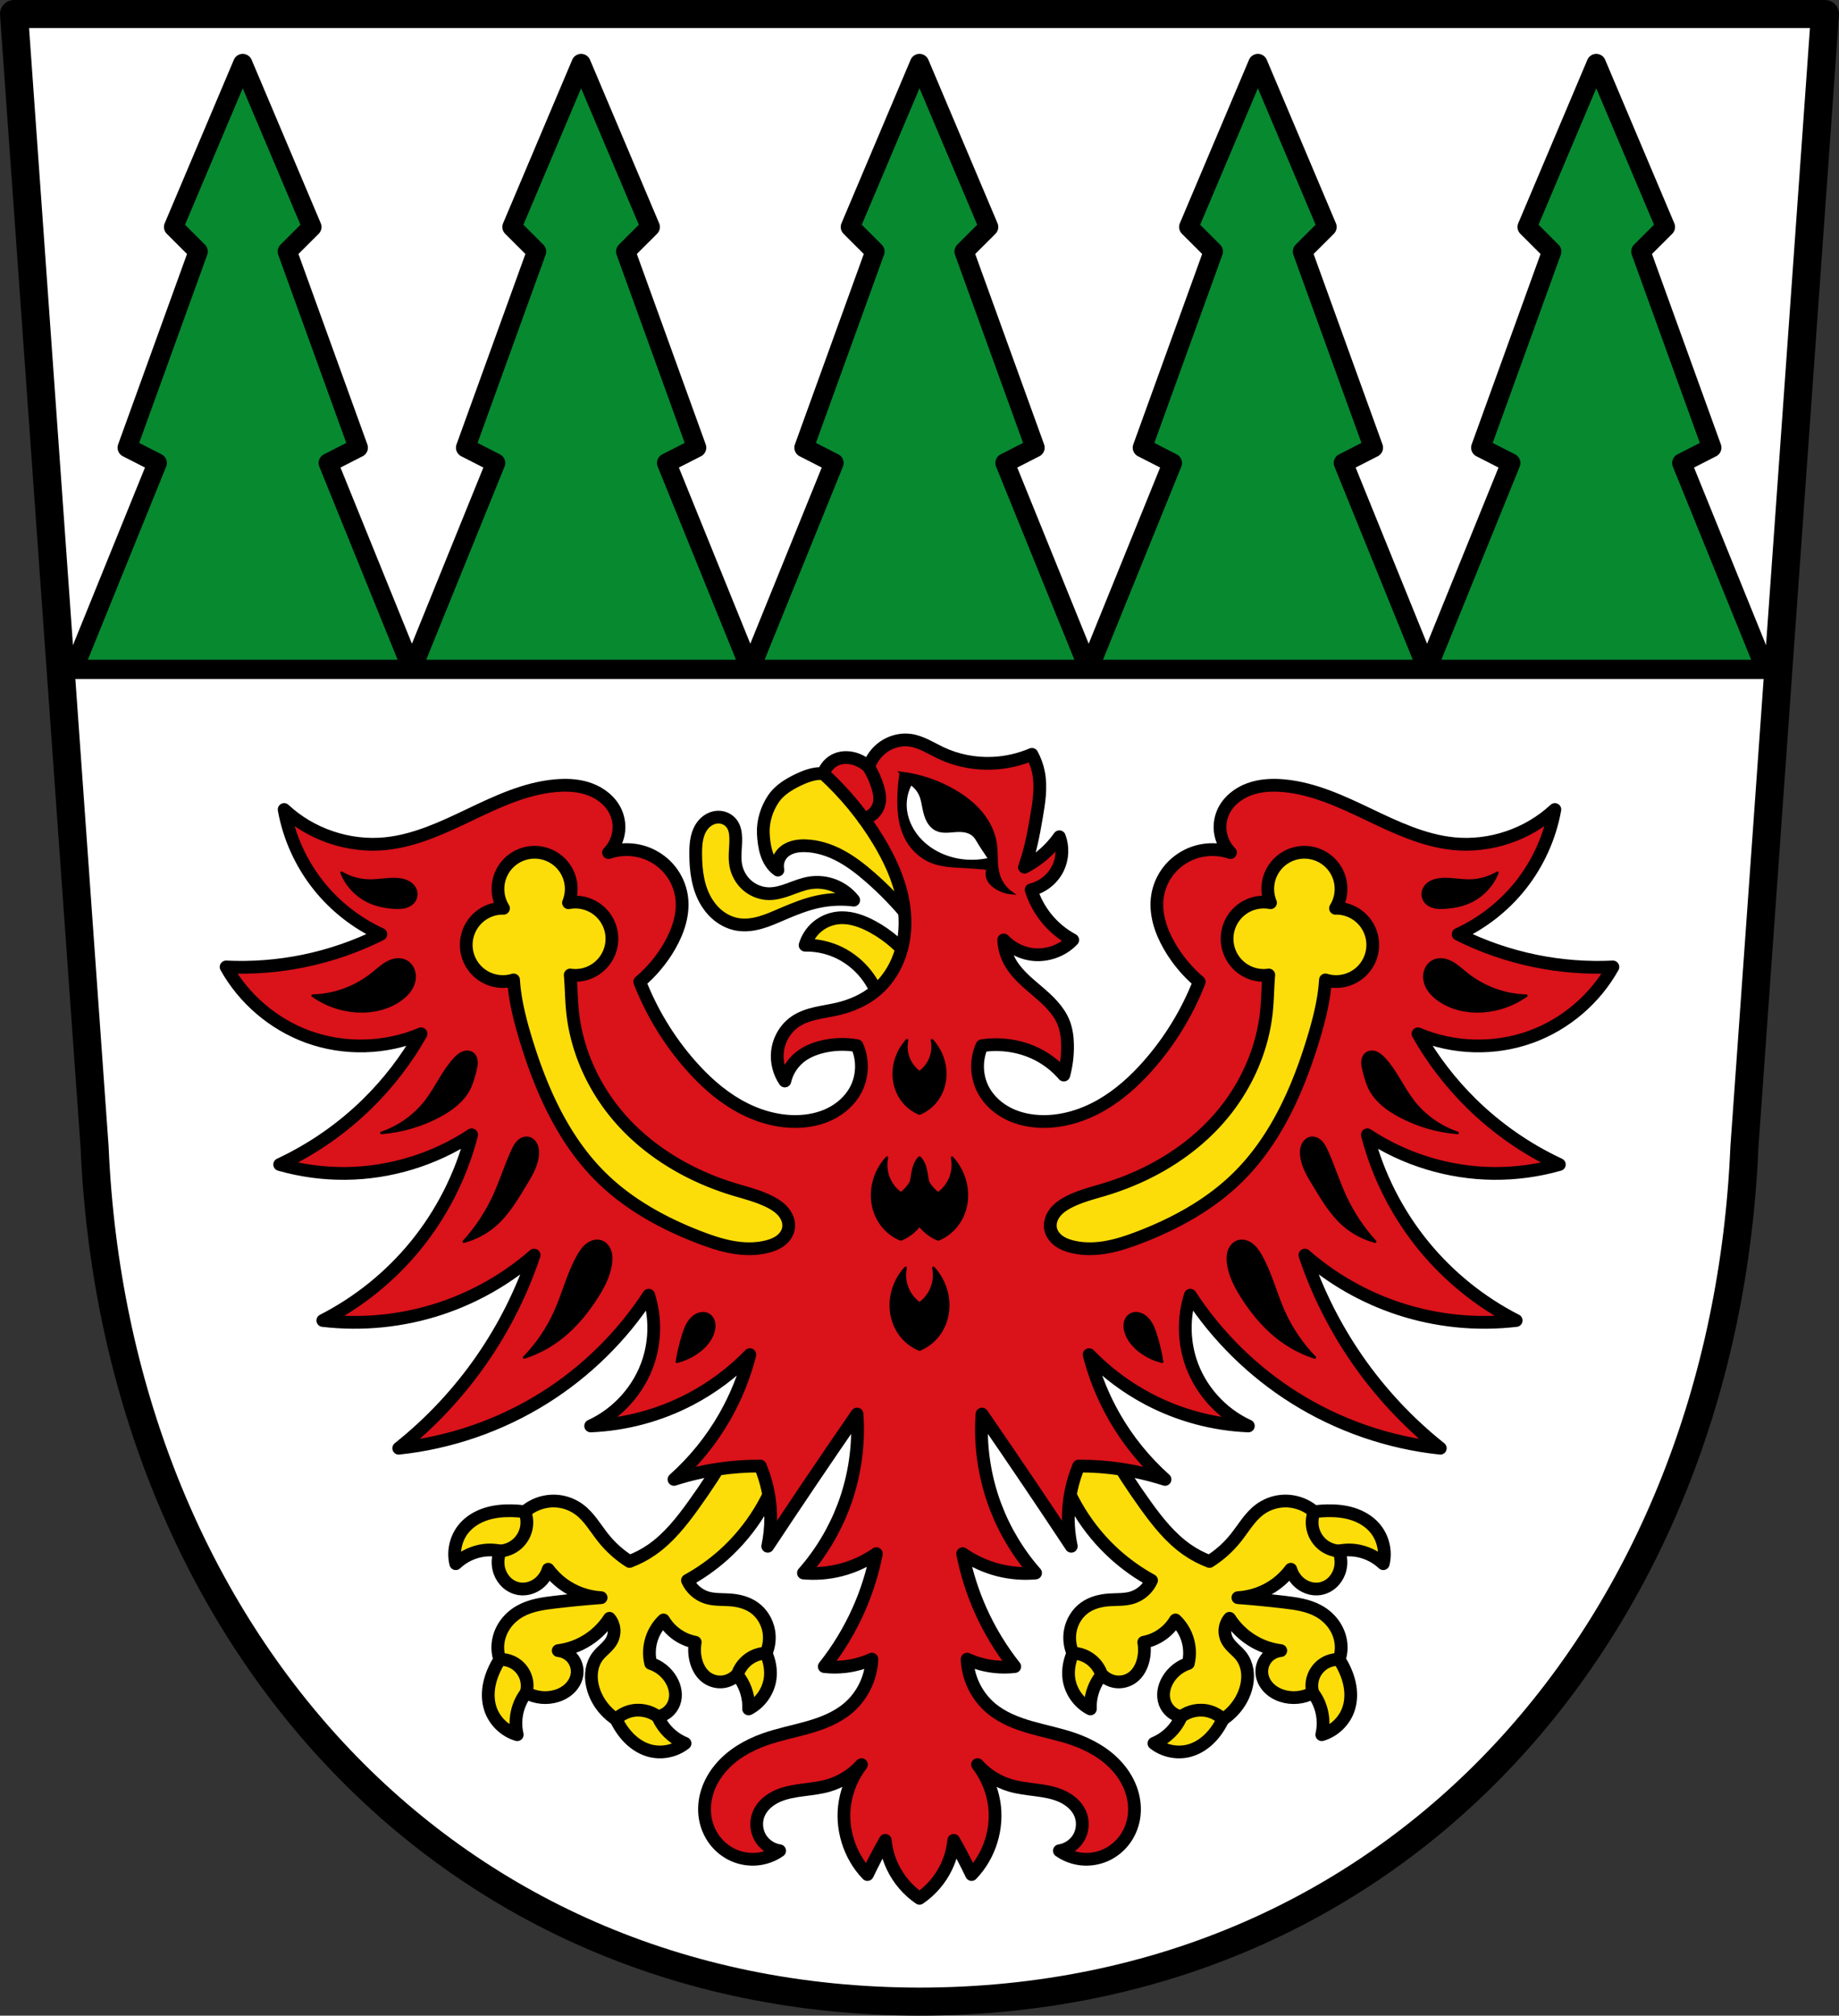 <?xml version="1.0" encoding="UTF-8" standalone="no"?>
<svg
   xmlns:dc="http://purl.org/dc/elements/1.1/"
   xmlns:cc="http://creativecommons.org/ns#"
   xmlns:rdf="http://www.w3.org/1999/02/22-rdf-syntax-ns#"
   xmlns:svg="http://www.w3.org/2000/svg"
   xmlns="http://www.w3.org/2000/svg"
   xmlns:sodipodi="http://sodipodi.sourceforge.net/DTD/sodipodi-0.dtd"
   xmlns:inkscape="http://www.inkscape.org/namespaces/inkscape"
   viewBox="0 0 721.64 790.487"
   version="1.1"
   id="svg1115"
   sodipodi:docname="Wappen_Geslau.svg"
   inkscape:version="0.92.5 (2060ec1f9f, 2020-04-08)"
   width="721.64"
   height="790.487">
  <rect x="0" y="0" width="721.64" height="790.487" fill="#333333" stroke="none"/>
  <defs
     id="defs1119">
    <inkscape:path-effect
       effect="spiro"
       id="path-effect1420"
       is_visible="true" />
    <inkscape:path-effect
       effect="spiro"
       id="path-effect1416"
       is_visible="true" />
    <inkscape:path-effect
       effect="spiro"
       id="path-effect1412"
       is_visible="true" />
    <inkscape:path-effect
       effect="spiro"
       id="path-effect1408"
       is_visible="true" />
    <inkscape:path-effect
       effect="spiro"
       id="path-effect1361"
       is_visible="true" />
    <inkscape:path-effect
       effect="spiro"
       id="path-effect1356"
       is_visible="true" />
    <inkscape:path-effect
       effect="spiro"
       id="path-effect1352"
       is_visible="true" />
    <inkscape:path-effect
       effect="spiro"
       id="path-effect1139"
       is_visible="true" />
    <inkscape:path-effect
       effect="spiro"
       id="path-effect1080"
       is_visible="true" />
    <inkscape:path-effect
       effect="spiro"
       id="path-effect1075"
       is_visible="true" />
    <inkscape:path-effect
       effect="spiro"
       id="path-effect1071"
       is_visible="true" />
    <inkscape:path-effect
       effect="spiro"
       id="path-effect1067"
       is_visible="true" />
    <inkscape:path-effect
       effect="spiro"
       id="path-effect1063"
       is_visible="true" />
    <inkscape:path-effect
       effect="spiro"
       id="path-effect1031"
       is_visible="true" />
    <inkscape:path-effect
       effect="spiro"
       id="path-effect989"
       is_visible="true" />
    <inkscape:path-effect
       effect="spiro"
       id="path-effect951"
       is_visible="true" />
    <inkscape:path-effect
       effect="spiro"
       id="path-effect918"
       is_visible="true" />
    <inkscape:path-effect
       effect="spiro"
       id="path-effect843"
       is_visible="true" />
    <inkscape:path-effect
       effect="spiro"
       id="path-effect843-8"
       is_visible="true" />
    <inkscape:path-effect
       effect="spiro"
       id="path-effect918-2"
       is_visible="true" />
    <inkscape:path-effect
       effect="spiro"
       id="path-effect951-5"
       is_visible="true" />
    <inkscape:path-effect
       effect="spiro"
       id="path-effect951-6"
       is_visible="true" />
    <inkscape:path-effect
       effect="spiro"
       id="path-effect951-3"
       is_visible="true" />
    <inkscape:path-effect
       effect="spiro"
       id="path-effect989-9"
       is_visible="true" />
    <inkscape:path-effect
       effect="spiro"
       id="path-effect1031-4"
       is_visible="true" />
    <inkscape:path-effect
       effect="spiro"
       id="path-effect1139-8"
       is_visible="true" />
    <inkscape:path-effect
       effect="spiro"
       id="path-effect989-3"
       is_visible="true" />
    <inkscape:path-effect
       effect="spiro"
       id="path-effect989-9-1"
       is_visible="true" />
    <inkscape:path-effect
       effect="spiro"
       id="path-effect1408-4"
       is_visible="true" />
    <inkscape:path-effect
       effect="spiro"
       id="path-effect1412-6"
       is_visible="true" />
    <inkscape:path-effect
       effect="spiro"
       id="path-effect1416-9"
       is_visible="true" />
    <inkscape:path-effect
       effect="spiro"
       id="path-effect1420-0"
       is_visible="true" />
  </defs>
  <sodipodi:namedview
     pagecolor="#ffffff"
     bordercolor="#666666"
     borderopacity="1"
     objecttolerance="10"
     gridtolerance="10"
     guidetolerance="10"
     inkscape:pageopacity="0"
     inkscape:pageshadow="2"
     inkscape:window-width="1920"
     inkscape:window-height="1046"
     id="namedview1117"
     showgrid="false"
     inkscape:zoom="0.82296374"
     inkscape:cx="-22.621568"
     inkscape:cy="397.33619"
     inkscape:window-x="-11"
     inkscape:window-y="-11"
     inkscape:window-maximized="1"
     inkscape:current-layer="svg1115"
     fit-margin-top="0"
     fit-margin-left="0"
     fit-margin-right="0"
     fit-margin-bottom="0"
     inkscape:snap-midpoints="true"
     inkscape:snap-smooth-nodes="true"
     inkscape:snap-nodes="true"
     inkscape:object-paths="true" />
  <path
     style="fill:#ffffff;fill-rule:evenodd;stroke:none;stroke-width:11;stroke-linecap:round;stroke-linejoin:round;stroke-miterlimit:4;stroke-dasharray:none;stroke-opacity:1"
     inkscape:connector-curvature="0"
     d="M 716.14,5.5 684.515,449.899 C 676.606,636.833 550.334,784.882 360.82,784.987 171.476,784.757 45.146,636.655 37.124,449.899 L 5.5,5.5 H 360.811 Z"
     id="path10563-0-6-2-0-1"
     sodipodi:nodetypes="ccccccc" />
  <path
     inkscape:connector-curvature="0"
     style="fill:#fcdd09;fill-opacity:1;stroke:#000000;stroke-width:5;stroke-linecap:round;stroke-linejoin:round;stroke-miterlimit:4;stroke-dasharray:none;stroke-opacity:1"
     d="m 323.121,303.412 c -3.496,-0.349 -7.058,1.044 -10.219,2.577 -3.528,1.711 -7.101,3.943 -9.322,7.175 -2.682,3.904 -4.26,8.888 -4.05,13.62 0.23,5.174 1.267,11.229 5.733,14.441 -0.496,-2.254 0.149,-4.729 1.684,-6.453 1.086,-1.221 2.566,-2.054 4.131,-2.525 1.565,-0.472 3.216,-0.6 4.85,-0.562 4.826,0.11 9.546,1.641 13.807,3.91 4.26,2.269 8.093,5.262 11.729,8.438 11.064,9.666 20.498,21.194 27.781,33.953 4.373,-6.81 7.091,-14.672 7.857,-22.729 0.789,-8.298 -0.555,-16.943 -4.771,-24.133 -3.74,-6.377 -9.58,-11.359 -16.094,-14.855 -6.514,-3.496 -13.698,-5.583 -20.947,-7.033 -4.363,-0.873 -7.694,-5.375 -12.168,-5.822 z m -41.428,17.047 c -2.15,0.069 -4.195,1.189 -5.613,2.807 -1.339,1.527 -2.149,3.461 -2.582,5.445 -0.433,1.984 -0.505,4.03 -0.504,6.061 0.002,6.717 0.875,13.699 4.488,19.361 1.359,2.13 3.092,4.031 5.145,5.504 2.053,1.473 4.428,2.509 6.922,2.914 2.931,0.476 5.951,0.077 8.809,-0.732 2.857,-0.809 5.583,-2.02 8.311,-3.195 4.735,-2.041 9.543,-4.003 14.592,-5.051 4.512,-0.936 9.177,-1.128 13.75,-0.562 -2.013,-2.569 -4.73,-4.58 -7.773,-5.758 -3.044,-1.178 -6.407,-1.52 -9.625,-0.977 -2.731,0.461 -5.315,1.534 -7.918,2.48 -2.603,0.946 -5.309,1.78 -8.078,1.729 -3.088,-0.057 -6.135,-1.258 -8.457,-3.295 -2.322,-2.037 -3.908,-4.889 -4.451,-7.93 -0.626,-3.506 0.098,-7.102 0,-10.662 -0.051,-1.863 -0.355,-3.791 -1.402,-5.332 -0.613,-0.903 -1.466,-1.638 -2.443,-2.123 -0.978,-0.485 -2.077,-0.719 -3.168,-0.684 z m 48.646,39.449 c -0.594,0.006 -1.19,0.043 -1.785,0.117 -2.994,0.372 -5.87,1.657 -8.137,3.648 -2.113,1.857 -3.689,4.319 -4.49,7.016 3.524,-0.058 7.058,0.515 10.383,1.684 8.389,2.949 15.291,9.852 18.24,18.24 l 14.029,-12.908 c -4.257,-5.913 -9.867,-10.847 -16.275,-14.312 -3.692,-1.996 -7.805,-3.528 -11.965,-3.484 z"
     id="path1350-4"
     sodipodi:nodetypes="aaaacsccsscssscaccccscscsscccccssccccccccscccc" />
  <g
     id="g1309">
    <path
       style="fill:#fcdd09;stroke:#000000;stroke-width:5;stroke-linecap:round;stroke-linejoin:round;stroke-miterlimit:4;stroke-dasharray:none;stroke-opacity:1;fill-opacity:1"
       d="m 200.913,592.479 c -3.389,-0.076 -6.815,0.227 -10.049,1.244 -3.234,1.017 -6.28,2.776 -8.529,5.312 -3.366,3.795 -4.716,9.281 -3.496,14.205 3.034,-2.869 7.002,-4.737 11.146,-5.246 6.149,-0.756 12.601,1.592 16.828,6.121 l 10.709,-18.141 c -5.258,-2.176 -10.92,-3.368 -16.609,-3.496 z m 80.564,37.189 -6.693,19.975 c 6.191,0.228 12.19,3.565 15.646,8.707 2.33,3.466 3.518,7.685 3.338,11.857 4.52,-2.303 7.781,-6.916 8.443,-11.945 0.443,-3.361 -0.222,-6.814 -1.572,-9.924 -1.35,-3.11 -3.363,-5.897 -5.641,-8.408 -3.823,-4.215 -8.433,-7.714 -13.521,-10.262 z m -74.02,8.521 c -4.522,3.454 -8.398,7.752 -11.365,12.607 -1.768,2.893 -3.224,6.009 -3.969,9.316 -0.744,3.308 -0.751,6.824 0.312,10.043 1.592,4.816 5.659,8.739 10.529,10.156 -0.958,-4.065 -0.58,-8.433 1.061,-12.273 2.434,-5.697 7.703,-10.099 13.742,-11.48 z m 29.609,17.471 c 0.2,5.687 1.464,11.335 3.707,16.564 1.336,3.116 3.034,6.106 5.301,8.627 2.267,2.521 5.128,4.563 8.369,5.559 4.849,1.489 10.402,0.441 14.377,-2.711 -3.869,-1.571 -7.212,-4.406 -9.395,-7.967 -3.238,-5.282 -3.778,-12.127 -1.41,-17.852 z"
       id="path949-4"
       inkscape:connector-curvature="0" />
    <path
       transform="translate(822.04)"
       style="fill:#fcdd09;stroke:#000000;stroke-width:5;stroke-linecap:round;stroke-linejoin:round;stroke-miterlimit:4;stroke-dasharray:none;stroke-opacity:1;fill-opacity:1"
       d="m -535.455,568 c -4.511,7.736 -9.4,15.251 -14.643,22.511 -4.64,6.425 -9.661,12.748 -16.173,17.266 -2.711,1.881 -5.655,3.426 -8.742,4.59 -3.903,-2.46 -7.391,-5.576 -10.272,-9.179 -3.047,-3.809 -5.49,-8.227 -9.398,-11.146 -2.413,-1.802 -5.312,-2.946 -8.305,-3.278 -4.683,-0.521 -9.558,1.007 -13.107,4.106 0.886,2.221 1.04,4.727 0.431,7.04 -0.592,2.251 -1.903,4.307 -3.693,5.795 -1.79,1.488 -4.051,2.4 -6.373,2.57 -1.099,2.592 -1.175,5.602 -0.206,8.245 0.606,1.653 1.612,3.165 2.938,4.324 1.326,1.159 2.972,1.958 4.712,2.232 2.6,0.41 5.328,-0.383 7.431,-1.967 1.872,-1.41 3.273,-3.434 3.934,-5.682 1.606,2.156 3.527,4.076 5.682,5.682 4.349,3.24 9.665,5.166 15.08,5.464 -6.058,0.452 -12.107,1.035 -18.14,1.748 -4.663,0.552 -9.443,1.221 -13.55,3.497 -2.303,1.276 -4.341,3.044 -5.872,5.186 -1.532,2.142 -2.55,4.658 -2.87,7.272 -0.268,2.186 -0.046,4.431 0.644,6.523 2.331,-0.101 4.689,0.617 6.568,2 1.669,1.229 2.953,2.972 3.632,4.929 0.679,1.958 0.75,4.122 0.201,6.12 3.642,2.047 8.15,2.49 12.121,1.19 2.005,-0.656 3.888,-1.752 5.323,-3.298 1.436,-1.546 2.404,-3.557 2.545,-5.662 0.141,-2.111 -0.57,-4.267 -1.941,-5.88 -1.37,-1.612 -3.384,-2.662 -5.49,-2.862 3.518,-0.446 6.949,-1.565 10.053,-3.278 4.057,-2.24 7.546,-5.501 10.053,-9.398 1.003,1.19 1.636,2.687 1.791,4.236 0.155,1.548 -0.169,3.141 -0.916,4.506 -0.659,1.203 -1.622,2.209 -2.61,3.16 -0.988,0.952 -2.018,1.871 -2.854,2.959 -1.189,1.548 -1.95,3.405 -2.291,5.326 -0.341,1.921 -0.27,3.905 0.105,5.82 0.405,2.067 1.163,4.06 2.186,5.901 1.716,3.087 4.188,5.751 7.14,7.69 1.481,-1.45 3.326,-2.525 5.317,-3.1 3.753,-1.084 7.998,-0.294 11.11,2.068 1.427,-0.261 2.783,-0.898 3.894,-1.83 1.111,-0.932 1.975,-2.156 2.481,-3.516 0.542,-1.457 0.67,-3.053 0.453,-4.592 -0.217,-1.539 -0.772,-3.021 -1.546,-4.369 -1.766,-3.08 -4.708,-5.465 -8.086,-6.557 -0.776,-3.233 -0.623,-6.684 0.437,-9.835 0.917,-2.728 2.507,-5.226 4.59,-7.212 1.923,3.246 4.866,5.879 8.305,7.431 1.326,0.598 2.723,1.04 4.153,1.311 -0.416,2.312 -0.341,4.712 0.219,6.994 0.643,2.625 1.988,5.158 4.153,6.775 1.808,1.351 4.133,1.988 6.377,1.748 2.243,-0.24 4.382,-1.356 5.862,-3.059 0.967,-2.74 2.943,-5.111 5.464,-6.557 1.745,-1 3.739,-1.562 5.749,-1.62 1.173,-2.702 1.535,-5.751 1.026,-8.652 -0.638,-3.635 -2.68,-7.034 -5.682,-9.179 -2.714,-1.939 -6.071,-2.808 -9.398,-3.06 -3.073,-0.233 -6.229,0.018 -9.179,-0.874 -3.363,-1.018 -6.233,-3.559 -7.649,-6.775 5.098,-2.794 9.875,-6.175 14.206,-10.053 10.92,-9.78 18.92,-22.78 22.73,-36.935 z"
       id="path987-2"
       inkscape:connector-curvature="0"
       inkscape:path-effect="#path-effect989-3"
       inkscape:original-d="m -535.45471,567.99974 c 0,0 -9.1214,15.46535 -14.64304,22.51095 -4.86426,6.20678 -9.89881,12.48857 -16.17292,17.26568 -2.61858,1.99379 -8.74212,4.58962 -8.74212,4.58962 0,0 -7.07207,-5.88586 -10.27199,-9.17923 -3.38657,-3.48547 -5.45137,-8.31014 -9.39777,-11.1462 -2.41685,-1.73686 -5.33075,-3.17066 -8.30501,-3.27829 -4.57543,-0.16558 -13.10705,4.10647 -13.10705,4.10647 0,0 1.36408,4.88187 0.43097,7.03973 -1.73156,4.00432 -10.06592,8.36499 -10.06592,8.36499 0,0 -1.32354,5.73319 -0.20606,8.24503 1.36505,3.06832 4.37568,5.80758 7.64935,6.55659 2.4977,0.57147 5.33362,-0.49493 7.4308,-1.96698 1.8856,-1.32354 3.93395,-5.68237 3.93395,-5.68237 0,0 3.42214,4.24476 5.68238,5.68237 4.51128,2.86937 15.08015,5.46383 15.08015,5.46383 0,0 -12.1573,0.69483 -18.13989,1.74842 -4.59404,0.80905 -9.71545,0.84095 -13.55028,3.49685 -4.17043,2.88833 -7.45404,7.55081 -8.74212,12.45752 -0.55478,2.11335 0.64435,6.52313 0.64435,6.52313 0,0 4.91893,0.41343 6.56789,2.00043 2.80888,2.70334 3.83335,11.04924 3.83335,11.04924 0,0 8.34517,2.68124 12.12102,1.18973 3.69691,-1.46033 7.83599,-4.98592 7.86791,-8.96068 0.0307,-3.82438 -7.4308,-8.74211 -7.4308,-8.74211 0,0 7.01838,-1.48588 10.05343,-3.2783 3.94991,-2.33271 10.05344,-9.39777 10.05344,-9.39777 0,0 1.7804,5.95727 0.87421,8.74211 -0.84616,2.60038 -4.24678,3.67066 -5.46383,6.11949 -1.68505,3.3905 -2.49014,7.37232 -2.18553,11.1462 0.16876,2.09075 1.08642,4.1144 2.18553,5.90093 1.83288,2.97924 7.14033,7.68983 7.14033,7.68983 0,0 3.29578,-2.7492 5.31719,-3.10022 3.71127,-0.64447 11.10969,2.06751 11.10969,2.06751 0,0 5.35677,-2.7662 6.37455,-5.34581 1.10435,-2.79904 0.36414,-6.32787 -1.09277,-8.96067 -1.68019,-3.0363 -8.08646,-6.55659 -8.08646,-6.55659 0,0 -0.5501,-6.70537 0.43711,-9.83488 0.85727,-2.71757 4.58961,-7.21224 4.58961,-7.21224 0,0 5.07744,5.59186 8.30501,7.4308 1.2612,0.71858 4.15251,1.31131 4.15251,1.31131 0,0 -0.44962,4.75908 0.21855,6.9937 0.75882,2.53779 1.77564,5.60608 4.15251,6.77514 3.68177,1.81086 12.23897,-1.31132 12.23897,-1.31132 0,0 3.0769,-5.00863 5.46382,-6.55659 1.67052,-1.08337 5.74938,-1.61975 5.74938,-1.61975 0,0 1.65432,-5.8168 1.02576,-8.65224 -0.77883,-3.51328 -2.85199,-6.95692 -5.68238,-9.17922 -2.59119,-2.03448 -6.17222,-2.38957 -9.39778,-3.05974 -3.00932,-0.62524 -6.36026,0.35069 -9.17922,-0.87421 -3.12395,-1.35743 -7.64935,-6.77514 -7.64935,-6.77514 0,0 10.2377,-5.82184 14.20594,-10.05344 9.88872,-10.54502 22.7295,-36.93545 22.7295,-36.93545 z"
       sodipodi:nodetypes="caacaaacacaaacacaaacacaacacaaaacacaacacacaacacaaaacacc" />
    <path
       inkscape:connector-curvature="0"
       id="path949-0-4"
       d="m 520.726,592.479 c 3.389,-0.076 6.815,0.227 10.049,1.244 3.234,1.017 6.28,2.776 8.529,5.312 3.366,3.795 4.716,9.281 3.496,14.205 -3.034,-2.869 -7.002,-4.737 -11.146,-5.246 -6.149,-0.756 -12.601,1.592 -16.828,6.121 L 504.117,595.975 c 5.258,-2.176 10.92,-3.368 16.609,-3.496 z m -80.564,37.189 6.693,19.975 c -6.191,0.228 -12.19,3.565 -15.646,8.707 -2.33,3.466 -3.518,7.685 -3.338,11.857 -4.52,-2.303 -7.781,-6.916 -8.443,-11.945 -0.443,-3.361 0.222,-6.814 1.572,-9.924 1.35,-3.11 3.363,-5.897 5.641,-8.408 3.823,-4.215 8.433,-7.714 13.521,-10.262 z m 74.02,8.521 c 4.522,3.454 8.398,7.752 11.365,12.607 1.768,2.893 3.224,6.009 3.969,9.316 0.744,3.308 0.751,6.824 -0.312,10.043 -1.592,4.816 -5.659,8.739 -10.529,10.156 0.958,-4.065 0.58,-8.433 -1.061,-12.273 -2.434,-5.697 -7.703,-10.099 -13.742,-11.48 z m -29.609,17.471 c -0.2,5.687 -1.464,11.335 -3.707,16.564 -1.336,3.116 -3.034,6.106 -5.301,8.627 -2.267,2.521 -5.128,4.563 -8.369,5.559 -4.849,1.489 -10.402,0.441 -14.377,-2.711 3.869,-1.571 7.212,-4.406 9.395,-7.967 3.238,-5.282 3.778,-12.127 1.41,-17.852 z"
       style="fill:#fcdd09;stroke:#000000;stroke-width:5;stroke-linecap:round;stroke-linejoin:round;stroke-miterlimit:4;stroke-dasharray:none;stroke-opacity:1;fill-opacity:1" />
    <path
       transform="matrix(-1,0,0,1,-100.401,0)"
       sodipodi:nodetypes="caacaaacacaaacacaaacacaacacaaaacacaacacacaacacaaaacacc"
       inkscape:original-d="m -535.45471,567.99974 c 0,0 -9.1214,15.46535 -14.64304,22.51095 -4.86426,6.20678 -9.89881,12.48857 -16.17292,17.26568 -2.61858,1.99379 -8.74212,4.58962 -8.74212,4.58962 0,0 -7.07207,-5.88586 -10.27199,-9.17923 -3.38657,-3.48547 -5.45137,-8.31014 -9.39777,-11.1462 -2.41685,-1.73686 -5.33075,-3.17066 -8.30501,-3.27829 -4.57543,-0.16558 -13.10705,4.10647 -13.10705,4.10647 0,0 1.36408,4.88187 0.43097,7.03973 -1.73156,4.00432 -10.06592,8.36499 -10.06592,8.36499 0,0 -1.32354,5.73319 -0.20606,8.24503 1.36505,3.06832 4.37568,5.80758 7.64935,6.55659 2.4977,0.57147 5.33362,-0.49493 7.4308,-1.96698 1.8856,-1.32354 3.93395,-5.68237 3.93395,-5.68237 0,0 3.42214,4.24476 5.68238,5.68237 4.51128,2.86937 15.08015,5.46383 15.08015,5.46383 0,0 -12.1573,0.69483 -18.13989,1.74842 -4.59404,0.80905 -9.71545,0.84095 -13.55028,3.49685 -4.17043,2.88833 -7.45404,7.55081 -8.74212,12.45752 -0.55478,2.11335 0.64435,6.52313 0.64435,6.52313 0,0 4.91893,0.41343 6.56789,2.00043 2.80888,2.70334 3.83335,11.04924 3.83335,11.04924 0,0 8.34517,2.68124 12.12102,1.18973 3.69691,-1.46033 7.83599,-4.98592 7.86791,-8.96068 0.0307,-3.82438 -7.4308,-8.74211 -7.4308,-8.74211 0,0 7.01838,-1.48588 10.05343,-3.2783 3.94991,-2.33271 10.05344,-9.39777 10.05344,-9.39777 0,0 1.7804,5.95727 0.87421,8.74211 -0.84616,2.60038 -4.24678,3.67066 -5.46383,6.11949 -1.68505,3.3905 -2.49014,7.37232 -2.18553,11.1462 0.16876,2.09075 1.08642,4.1144 2.18553,5.90093 1.83288,2.97924 7.14033,7.68983 7.14033,7.68983 0,0 3.29578,-2.7492 5.31719,-3.10022 3.71127,-0.64447 11.10969,2.06751 11.10969,2.06751 0,0 5.35677,-2.7662 6.37455,-5.34581 1.10435,-2.79904 0.36414,-6.32787 -1.09277,-8.96067 -1.68019,-3.0363 -8.08646,-6.55659 -8.08646,-6.55659 0,0 -0.5501,-6.70537 0.43711,-9.83488 0.85727,-2.71757 4.58961,-7.21224 4.58961,-7.21224 0,0 5.07744,5.59186 8.30501,7.4308 1.2612,0.71858 4.15251,1.31131 4.15251,1.31131 0,0 -0.44962,4.75908 0.21855,6.9937 0.75882,2.53779 1.77564,5.60608 4.15251,6.77514 3.68177,1.81086 12.23897,-1.31132 12.23897,-1.31132 0,0 3.0769,-5.00863 5.46382,-6.55659 1.67052,-1.08337 5.74938,-1.61975 5.74938,-1.61975 0,0 1.65432,-5.8168 1.02576,-8.65224 -0.77883,-3.51328 -2.85199,-6.95692 -5.68238,-9.17922 -2.59119,-2.03448 -6.17222,-2.38957 -9.39778,-3.05974 -3.00932,-0.62524 -6.36026,0.35069 -9.17922,-0.87421 -3.12395,-1.35743 -7.64935,-6.77514 -7.64935,-6.77514 0,0 10.2377,-5.82184 14.20594,-10.05344 9.88872,-10.54502 22.7295,-36.93545 22.7295,-36.93545 z"
       inkscape:path-effect="#path-effect989-9-1"
       inkscape:connector-curvature="0"
       id="path987-5-5"
       d="m -535.455,568 c -4.511,7.736 -9.4,15.251 -14.643,22.511 -4.64,6.425 -9.661,12.748 -16.173,17.266 -2.711,1.881 -5.655,3.426 -8.742,4.59 -3.903,-2.46 -7.391,-5.576 -10.272,-9.179 -3.047,-3.809 -5.49,-8.227 -9.398,-11.146 -2.413,-1.802 -5.312,-2.946 -8.305,-3.278 -4.683,-0.521 -9.558,1.007 -13.107,4.106 0.886,2.221 1.04,4.727 0.431,7.04 -0.592,2.251 -1.903,4.307 -3.693,5.795 -1.79,1.488 -4.051,2.4 -6.373,2.57 -1.099,2.592 -1.175,5.602 -0.206,8.245 0.606,1.653 1.612,3.165 2.938,4.324 1.326,1.159 2.972,1.958 4.712,2.232 2.6,0.41 5.328,-0.383 7.431,-1.967 1.872,-1.41 3.273,-3.434 3.934,-5.682 1.606,2.156 3.527,4.076 5.682,5.682 4.349,3.24 9.665,5.166 15.08,5.464 -6.058,0.452 -12.107,1.035 -18.14,1.748 -4.663,0.552 -9.443,1.221 -13.55,3.497 -2.303,1.276 -4.341,3.044 -5.872,5.186 -1.532,2.142 -2.55,4.658 -2.87,7.272 -0.268,2.186 -0.046,4.431 0.644,6.523 2.331,-0.101 4.689,0.617 6.568,2 1.669,1.229 2.953,2.972 3.632,4.929 0.679,1.958 0.75,4.122 0.201,6.12 3.642,2.047 8.15,2.49 12.121,1.19 2.005,-0.656 3.888,-1.752 5.323,-3.298 1.436,-1.546 2.404,-3.557 2.545,-5.662 0.141,-2.111 -0.57,-4.267 -1.941,-5.88 -1.37,-1.612 -3.384,-2.662 -5.49,-2.862 3.518,-0.446 6.949,-1.565 10.053,-3.278 4.057,-2.24 7.546,-5.501 10.053,-9.398 1.003,1.19 1.636,2.687 1.791,4.236 0.155,1.548 -0.169,3.141 -0.916,4.506 -0.659,1.203 -1.622,2.209 -2.61,3.16 -0.988,0.952 -2.018,1.871 -2.854,2.959 -1.189,1.548 -1.95,3.405 -2.291,5.326 -0.341,1.921 -0.27,3.905 0.105,5.82 0.405,2.067 1.163,4.06 2.186,5.901 1.716,3.087 4.188,5.751 7.14,7.69 1.481,-1.45 3.326,-2.525 5.317,-3.1 3.753,-1.084 7.998,-0.294 11.11,2.068 1.427,-0.261 2.783,-0.898 3.894,-1.83 1.111,-0.932 1.975,-2.156 2.481,-3.516 0.542,-1.457 0.67,-3.053 0.453,-4.592 -0.217,-1.539 -0.772,-3.021 -1.546,-4.369 -1.766,-3.08 -4.708,-5.465 -8.086,-6.557 -0.776,-3.233 -0.623,-6.684 0.437,-9.835 0.917,-2.728 2.507,-5.226 4.59,-7.212 1.923,3.246 4.866,5.879 8.305,7.431 1.326,0.598 2.723,1.04 4.153,1.311 -0.416,2.312 -0.341,4.712 0.219,6.994 0.643,2.625 1.988,5.158 4.153,6.775 1.808,1.351 4.133,1.988 6.377,1.748 2.243,-0.24 4.382,-1.356 5.862,-3.059 0.967,-2.74 2.943,-5.111 5.464,-6.557 1.745,-1 3.739,-1.562 5.749,-1.62 1.173,-2.702 1.535,-5.751 1.026,-8.652 -0.638,-3.635 -2.68,-7.034 -5.682,-9.179 -2.714,-1.939 -6.071,-2.808 -9.398,-3.06 -3.073,-0.233 -6.229,0.018 -9.179,-0.874 -3.363,-1.018 -6.233,-3.559 -7.649,-6.775 5.098,-2.794 9.875,-6.175 14.206,-10.053 10.92,-9.78 18.92,-22.78 22.73,-36.935 z"
       style="fill:#fcdd09;stroke:#000000;stroke-width:5;stroke-linecap:round;stroke-linejoin:round;stroke-miterlimit:4;stroke-dasharray:none;stroke-opacity:1;fill-opacity:1" />
  </g>
  <g
     id="g2759"
     transform="rotate(90,-176.423,460.219)" />
  <path
     style="fill:#078930;fill-opacity:1;stroke:#000000;stroke-width:7.565;stroke-linecap:round;stroke-linejoin:round;stroke-miterlimit:4;stroke-dasharray:none;stroke-opacity:1"
     d="m 95.25,24.911 -27.128,64.108 9.638,9.615 -27.842,76.928 11.779,6.009 -32.838,80.935 h 66.391 66.393 l -32.84,-80.935 11.781,-6.009 -27.842,-76.928 9.638,-9.615 z M 161.643,262.506 h 66.391 66.393 l -32.84,-80.935 11.781,-6.009 -27.842,-76.928 9.638,-9.615 -27.129,-64.108 -27.128,64.108 9.638,9.615 -27.842,76.928 11.779,6.009 z m 132.785,0 h 66.391 66.393 l -32.84,-80.935 11.781,-6.009 -27.842,-76.928 9.638,-9.615 -27.129,-64.108 -27.128,64.108 9.638,9.615 -27.842,76.928 11.779,6.009 z m 132.785,0 h 66.391 66.393 l -32.84,-80.935 11.781,-6.009 -27.842,-76.928 9.638,-9.615 -27.129,-64.108 -27.128,64.108 9.638,9.615 -27.842,76.928 11.779,6.009 z m 132.785,0 h 66.391 66.393 l -32.84,-80.935 11.781,-6.009 -27.842,-76.928 9.638,-9.615 -27.129,-64.108 -27.128,64.108 9.638,9.615 -27.842,76.928 11.779,6.009 z"
     id="path841"
     inkscape:connector-curvature="0" />
  <path
     style="fill:none;fill-rule:evenodd;stroke:#000000;stroke-width:11;stroke-linecap:round;stroke-linejoin:round;stroke-miterlimit:4;stroke-dasharray:none;stroke-opacity:1"
     inkscape:connector-curvature="0"
     d="M 716.14,5.5 684.515,449.899 C 676.606,636.833 550.334,784.882 360.82,784.987 171.476,784.757 45.146,636.655 37.124,449.899 L 5.5,5.5 H 360.811 Z"
     id="path10563-0-6-2-0"
     sodipodi:nodetypes="ccccccc" />
  <g
     id="g994" />
  <path
     style="fill:#da121a;stroke:#000000;stroke-width:5.006;stroke-linecap:round;stroke-linejoin:round;stroke-miterlimit:4;stroke-dasharray:none;stroke-opacity:1;fill-opacity:1"
     d="M 355.809 290.191 C 352.59 290.076 349.341 291.075 346.703 292.932 C 343.991 294.841 341.917 297.64 340.881 300.791 C 339.544 299.522 337.949 298.526 336.223 297.881 C 333.613 296.905 330.622 296.763 328.07 297.881 C 325.733 298.905 323.88 300.976 323.121 303.412 C 331.505 311.057 338.786 319.912 344.666 329.615 C 349.042 336.836 352.674 344.616 354.273 352.906 C 355.499 359.259 355.495 365.897 353.812 372.145 C 352.13 378.392 348.716 384.228 343.791 388.424 C 339.488 392.089 334.158 394.42 328.652 395.703 C 325.821 396.363 322.933 396.758 320.102 397.416 C 317.27 398.074 314.46 399.014 312.059 400.652 C 308.126 403.334 305.542 407.851 305.07 412.588 C 304.675 416.557 305.726 420.655 307.982 423.943 C 308.815 420.306 310.9 416.969 313.805 414.627 C 316.326 412.594 319.395 411.329 322.539 410.551 C 327.026 409.44 331.747 409.28 336.297 410.096 C 338.812 415.591 338.589 422.255 335.713 427.57 C 333.539 431.588 329.965 434.773 325.867 436.807 C 321.77 438.84 317.168 439.76 312.592 439.828 C 304.464 439.949 296.429 437.42 289.391 433.363 C 282.352 429.306 276.26 423.765 270.9 417.668 C 262.451 408.055 255.7 396.961 251.049 385.047 C 255.703 381.097 259.674 376.344 262.729 371.064 C 266.195 365.073 268.507 358.089 267.398 351.26 C 266.82 347.699 265.312 344.294 263.074 341.461 C 260.837 338.627 257.876 336.37 254.553 334.949 C 249.609 332.835 243.874 332.622 238.787 334.365 C 240.775 332.348 242.142 329.729 242.658 326.947 C 243.175 324.165 242.839 321.231 241.707 318.637 C 239.846 314.372 235.926 311.211 231.561 309.578 C 228.286 308.353 224.777 307.92 221.268 307.963 C 220.098 307.977 218.928 308.044 217.768 308.152 C 206.03 309.252 195.108 314.391 184.473 319.465 C 173.837 324.539 162.936 329.706 151.205 330.871 C 136.874 332.295 122.021 327.283 111.498 317.473 C 113.439 328.274 118.098 338.579 124.928 347.182 C 131.443 355.387 139.919 362.03 149.451 366.404 C 139.85 371.209 129.613 374.745 119.09 376.891 C 109.119 378.923 98.892 379.708 88.727 379.221 C 95.705 391.77 107.329 401.68 120.842 406.6 C 135.076 411.782 151.276 411.356 165.217 405.434 C 159.535 415.478 152.438 424.723 144.197 432.812 C 134.181 442.644 122.477 450.76 109.748 456.697 C 118.086 459.076 126.767 460.256 135.439 460.191 C 152.983 460.06 170.455 454.729 185.07 445.047 C 180.965 460.984 173.335 476.007 162.883 488.736 C 152.989 500.785 140.578 510.769 126.68 517.863 C 142.15 519.689 158.017 518.086 172.807 513.203 C 186.303 508.747 198.892 501.571 209.592 492.232 C 204.735 506.688 197.834 520.457 189.156 533.008 C 180.053 546.174 168.997 557.994 156.459 567.961 C 176.711 565.817 196.448 558.984 213.68 548.154 C 229.993 537.902 244.043 524.085 254.553 507.959 C 257.191 516.231 257.191 525.32 254.553 533.592 C 250.98 544.793 242.499 554.34 231.781 559.223 C 245.384 558.671 258.852 555.06 270.9 548.736 C 279.549 544.197 287.466 538.274 294.256 531.262 C 292.07 539.813 288.721 548.066 284.33 555.727 C 279.086 564.875 272.355 573.172 264.479 580.193 C 270.192 578.356 276.058 576.99 281.996 576.115 C 287.406 575.318 292.875 574.929 298.344 574.951 C 299.602 577.96 300.581 581.084 301.264 584.271 C 302.821 591.541 302.821 599.139 301.264 606.408 C 306.676 598.228 312.126 590.072 317.613 581.941 C 323.794 572.783 330.021 563.657 336.297 554.562 C 337.177 566.791 335.37 579.206 331.041 590.68 C 327.423 600.268 322.053 609.195 315.275 616.893 C 320.16 617.335 325.123 616.94 329.875 615.729 C 334.88 614.452 339.652 612.27 343.889 609.32 C 342.397 616.93 340.04 624.37 336.881 631.455 C 333.358 639.356 328.834 646.813 323.451 653.592 C 326.164 653.907 328.914 653.907 331.627 653.592 C 335.253 653.17 338.81 652.185 342.135 650.68 C 341.886 658.008 338.406 665.169 332.793 669.902 C 328.312 673.681 322.702 675.865 317.061 677.473 C 311.419 679.08 305.626 680.181 300.096 682.137 C 293.473 684.479 287.176 688.136 282.66 693.506 C 280.402 696.191 278.612 699.284 277.549 702.625 C 276.485 705.966 276.159 709.553 276.74 713.01 C 277.267 716.142 278.542 719.151 280.457 721.688 C 282.372 724.224 284.929 726.28 287.836 727.574 C 290.731 728.863 293.962 729.389 297.117 729.084 C 300.272 728.779 303.34 727.645 305.934 725.826 C 302.749 725.359 299.83 723.352 298.258 720.551 C 296.685 717.749 296.495 714.214 297.76 711.262 C 299.123 708.078 302.01 705.733 305.186 704.338 C 308.361 702.942 311.835 702.391 315.275 701.941 C 318.611 701.505 321.978 701.149 325.203 700.195 C 330.133 698.738 334.638 695.877 338.049 692.039 C 334.768 696.278 332.543 701.324 331.627 706.602 C 329.861 716.774 333.212 727.703 340.383 735.146 C 341.507 732.795 342.678 730.465 343.889 728.156 C 345.019 726 346.188 723.864 347.393 721.748 C 347.74 725.378 348.732 728.946 350.311 732.234 C 352.663 737.134 356.327 741.398 360.82 744.467 C 365.314 741.398 368.978 737.134 371.33 732.234 C 372.909 728.946 373.903 725.378 374.25 721.748 C 375.455 723.864 376.623 726 377.754 728.156 C 378.965 730.465 380.131 732.795 381.256 735.146 C 388.427 727.703 391.781 716.774 390.016 706.602 C 389.1 701.324 386.873 696.278 383.592 692.039 C 387.003 695.877 391.508 698.738 396.438 700.195 C 399.663 701.149 403.028 701.505 406.363 701.941 C 409.804 702.391 413.28 702.942 416.455 704.338 C 419.63 705.733 422.517 708.078 423.881 711.262 C 425.145 714.214 424.955 717.749 423.383 720.551 C 421.81 723.352 418.889 725.359 415.705 725.826 C 418.298 727.645 421.37 728.779 424.525 729.084 C 427.68 729.389 430.912 728.863 433.807 727.574 C 436.713 726.28 439.27 724.224 441.186 721.688 C 443.101 719.151 444.374 716.142 444.9 713.01 C 445.481 709.553 445.153 705.966 444.09 702.625 C 443.026 699.284 441.239 696.191 438.98 693.506 C 434.464 688.136 428.167 684.479 421.545 682.137 C 416.015 680.181 410.224 679.08 404.582 677.473 C 398.94 675.865 393.329 673.681 388.848 669.902 C 383.235 665.169 379.755 658.008 379.506 650.68 C 382.83 652.185 386.39 653.17 390.016 653.592 C 392.728 653.907 395.477 653.907 398.189 653.592 C 392.807 646.813 388.283 639.356 384.76 631.455 C 381.601 624.37 379.246 616.93 377.754 609.32 C 381.99 612.27 386.762 614.452 391.768 615.729 C 396.52 616.94 401.478 617.335 406.363 616.893 C 399.585 609.195 394.216 600.268 390.598 590.68 C 386.268 579.206 384.463 566.791 385.344 554.562 C 391.619 563.657 397.846 572.783 404.027 581.941 C 409.514 590.072 414.965 598.228 420.377 606.408 C 418.82 599.139 418.82 591.541 420.377 584.271 C 421.06 581.084 422.039 577.96 423.297 574.951 C 428.766 574.929 434.236 575.318 439.646 576.115 C 445.585 576.99 451.449 578.356 457.162 580.193 C 449.286 573.172 442.554 564.875 437.311 555.727 C 432.919 548.066 429.569 539.813 427.383 531.262 C 434.172 538.274 442.091 544.197 450.74 548.736 C 462.789 555.06 476.259 558.671 489.861 559.223 C 479.144 554.34 470.662 544.793 467.09 533.592 C 464.452 525.32 464.452 516.231 467.09 507.959 C 477.6 524.085 491.648 537.902 507.961 548.154 C 525.192 558.984 544.932 565.817 565.184 567.961 C 552.645 557.994 541.587 546.174 532.484 533.008 C 523.807 520.457 516.904 506.688 512.047 492.232 C 522.747 501.571 535.337 508.747 548.834 513.203 C 563.623 518.086 579.491 519.689 594.961 517.863 C 581.062 510.769 568.654 500.785 558.76 488.736 C 548.307 476.007 540.678 460.984 536.572 445.047 C 551.187 454.729 568.66 460.06 586.203 460.191 C 594.875 460.256 603.554 459.076 611.893 456.697 C 599.164 450.76 587.459 442.644 577.443 432.812 C 569.203 424.723 562.105 415.478 556.424 405.434 C 570.365 411.356 586.565 411.782 600.799 406.6 C 614.312 401.68 625.934 391.77 632.912 379.221 C 622.747 379.708 612.522 378.923 602.551 376.891 C 592.027 374.745 581.79 371.209 572.189 366.404 C 581.722 362.03 590.196 355.387 596.711 347.182 C 603.541 338.579 608.199 328.274 610.141 317.473 C 599.618 327.283 584.768 332.295 570.438 330.871 C 558.706 329.706 547.804 324.539 537.168 319.465 C 526.532 314.391 515.611 309.252 503.873 308.152 C 499.231 307.717 494.446 307.945 490.08 309.578 C 485.714 311.211 481.795 314.372 479.934 318.637 C 478.802 321.231 478.466 324.165 478.982 326.947 C 479.499 329.729 480.866 332.348 482.854 334.365 C 477.766 332.622 472.034 332.835 467.09 334.949 C 463.767 336.37 460.802 338.627 458.564 341.461 C 456.327 344.294 454.82 347.699 454.242 351.26 C 453.134 358.089 455.448 365.073 458.914 371.064 C 461.969 376.344 465.937 381.097 470.592 385.047 C 465.941 396.961 459.19 408.055 450.74 417.668 C 445.381 423.765 439.29 429.306 432.252 433.363 C 425.214 437.42 417.174 439.949 409.047 439.828 C 404.471 439.76 399.871 438.84 395.773 436.807 C 391.676 434.773 388.102 431.588 385.928 427.57 C 383.051 422.255 382.829 415.591 385.344 410.096 C 389.69 409.469 394.147 409.57 398.445 410.469 C 401.827 411.176 405.107 412.377 408.133 414.045 C 411.656 415.987 414.827 418.563 417.449 421.613 C 418.498 417.73 418.991 413.699 418.906 409.678 C 418.846 406.808 418.484 403.912 417.449 401.234 C 415.46 396.085 411.195 392.204 406.99 388.627 C 402.786 385.05 398.376 381.425 395.906 376.488 C 394.686 374.05 393.985 371.351 393.867 368.627 C 396.566 371.484 400.192 373.452 404.059 374.158 C 410.132 375.268 416.704 373.116 420.943 368.627 C 416.907 366.465 413.317 363.473 410.463 359.893 C 407.871 356.642 405.887 352.91 404.641 348.943 C 409.208 347.871 413.215 344.629 415.219 340.387 C 417.008 336.597 417.187 332.077 415.703 328.158 C 413.441 331.369 410.68 334.228 407.551 336.602 C 405.811 337.921 403.959 339.092 402.02 340.096 C 403.046 337.134 403.921 334.121 404.641 331.07 C 405.457 327.606 406.072 324.098 406.678 320.59 C 407.676 314.812 408.65 308.881 407.551 303.121 C 407.065 300.578 406.179 298.111 404.932 295.842 C 400.052 297.914 394.797 299.104 389.5 299.336 C 382.51 299.642 375.441 298.262 369.121 295.26 C 365.211 293.402 361.472 290.899 357.184 290.311 C 356.727 290.248 356.268 290.208 355.809 290.191 z "
     id="path916-9" />
  <path
     inkscape:connector-curvature="0"
     style="fill:#000000;stroke:#000000;stroke-width:1px;stroke-linecap:round;stroke-linejoin:round;stroke-opacity:1"
     d="m 134.048,342.283 c 1.979,5.013 5.964,9.2 10.871,11.428 3.055,1.386 6.408,2.025 9.756,2.23 1.427,0.088 2.877,0.097 4.264,-0.252 1.386,-0.349 2.714,-1.09 3.539,-2.258 0.9,-1.274 1.108,-3 0.559,-4.459 -0.52,-1.381 -1.661,-2.472 -2.977,-3.141 -1.315,-0.669 -2.799,-0.948 -4.271,-1.041 -3.624,-0.23 -7.238,0.614 -10.869,0.559 -3.807,-0.058 -7.595,-1.127 -10.871,-3.066 z m 22.072,33.996 c -0.294,0.009 -0.588,0.037 -0.879,0.08 -1.162,0.173 -2.276,0.6 -3.309,1.162 -2.064,1.124 -3.79,2.765 -5.623,4.236 -3.27,2.623 -6.948,4.742 -10.869,6.225 -4.071,1.539 -8.401,2.39 -12.752,2.506 4.999,3.541 10.989,5.67 17.102,6.078 6.061,0.405 12.352,-0.94 17.305,-4.457 1.592,-1.131 3.047,-2.49 4.09,-4.141 1.043,-1.651 1.653,-3.612 1.502,-5.559 -0.095,-1.218 -0.49,-2.417 -1.176,-3.428 -0.686,-1.011 -1.665,-1.826 -2.801,-2.275 -0.82,-0.325 -1.707,-0.456 -2.59,-0.428 z m 27.33,36.215 c -0.666,-0.019 -1.331,0.129 -1.945,0.387 -1.229,0.516 -2.234,1.45 -3.139,2.43 -4.499,4.873 -7.107,11.186 -11.148,16.445 -4.447,5.788 -10.643,10.213 -17.561,12.543 7.972,-0.615 15.81,-2.909 22.855,-6.689 4.589,-2.463 8.987,-5.712 11.428,-10.312 1.201,-2.264 1.88,-4.764 2.51,-7.248 0.309,-1.219 0.61,-2.462 0.529,-3.717 -0.041,-0.627 -0.179,-1.253 -0.449,-1.82 -0.27,-0.568 -0.676,-1.078 -1.195,-1.432 -0.551,-0.375 -1.218,-0.566 -1.885,-0.586 z m 23.084,33.73 c -0.543,0.014 -1.084,0.145 -1.582,0.363 -0.665,0.291 -1.256,0.735 -1.76,1.258 -1.007,1.045 -1.654,2.377 -2.248,3.701 -2.627,5.858 -4.532,12.021 -7.248,17.838 -2.987,6.399 -6.949,12.342 -11.707,17.561 4.629,-1.202 8.966,-3.515 12.543,-6.689 4.786,-4.248 8.094,-9.868 11.428,-15.33 2.231,-3.656 4.567,-7.448 5.018,-11.707 0.156,-1.47 0.069,-3.006 -0.561,-4.344 -0.315,-0.669 -0.765,-1.279 -1.338,-1.746 -0.573,-0.467 -1.27,-0.788 -2.004,-0.879 -0.18,-0.022 -0.36,-0.03 -0.541,-0.025 z m 28.1,40.43 c -0.488,-0.027 -0.982,0.014 -1.461,0.115 -0.957,0.203 -1.855,0.643 -2.645,1.221 -1.578,1.156 -2.697,2.827 -3.662,4.529 -3.866,6.822 -5.723,14.582 -8.92,21.742 -2.988,6.693 -7.16,12.856 -12.264,18.117 4.25,-1.359 8.299,-3.338 11.984,-5.854 6.836,-4.667 12.319,-11.11 16.725,-18.117 2.481,-3.946 4.682,-8.202 5.297,-12.822 0.223,-1.675 0.225,-3.414 -0.324,-5.012 -0.275,-0.799 -0.688,-1.555 -1.246,-2.189 -0.558,-0.635 -1.262,-1.146 -2.055,-1.439 -0.459,-0.17 -0.941,-0.264 -1.43,-0.291 z m 41.541,28.377 c -0.233,-0.016 -0.467,-0.014 -0.699,0.004 -0.929,0.073 -1.828,0.407 -2.619,0.898 -1.287,0.8 -2.286,2.003 -3.031,3.322 -0.745,1.319 -1.25,2.758 -1.707,4.203 -1.094,3.463 -1.933,7.006 -2.508,10.592 3.007,-0.735 5.866,-2.069 8.361,-3.902 2.603,-1.913 4.856,-4.453 5.854,-7.525 0.398,-1.225 0.589,-2.54 0.354,-3.807 -0.236,-1.266 -0.934,-2.478 -2.025,-3.162 -0.592,-0.371 -1.28,-0.575 -1.979,-0.623 z"
     id="path1029-1" />
  <path
     style="fill:#fcdd09;stroke:#000000;stroke-width:5;stroke-linecap:round;stroke-linejoin:round;stroke-miterlimit:4;stroke-dasharray:none;stroke-opacity:1;fill-opacity:1"
     d="M 209.582 334.246 A 14.375 14.375 0 0 0 208.564 334.297 A 14.375 14.375 0 0 0 195.459 349.836 A 14.375 14.375 0 0 0 197.576 356.213 A 14.375 14.375 0 0 0 196.123 356.242 A 14.375 14.375 0 0 0 183.016 371.781 A 14.375 14.375 0 0 0 198.557 384.889 A 14.375 14.375 0 0 0 201.527 384.307 C 201.99 391.744 203.821 399.22 205.961 406.391 C 212.043 426.769 220.876 446.974 236.064 461.859 C 246.861 472.44 260.417 479.86 274.531 485.273 C 278.758 486.895 283.07 488.352 287.529 489.133 C 291.989 489.914 296.619 490.001 301.01 488.896 C 302.868 488.429 304.698 487.738 306.234 486.592 C 307.77 485.446 308.997 483.807 309.373 481.928 C 309.599 480.799 309.512 479.618 309.184 478.516 C 308.855 477.413 308.289 476.388 307.576 475.484 C 306.151 473.678 304.176 472.38 302.125 471.336 C 297.562 469.014 292.526 467.82 287.631 466.318 C 270.217 460.975 253.908 451.282 242.197 437.33 C 232.499 425.776 226.12 411.369 224.637 396.357 C 224.177 391.709 224.165 387.026 223.762 382.373 A 14.375 14.375 0 0 0 226.961 382.477 A 14.375 14.375 0 0 0 240.068 366.938 A 14.375 14.375 0 0 0 224.529 353.83 A 14.375 14.375 0 0 0 223.084 354.029 A 14.375 14.375 0 0 0 224.105 347.402 A 14.375 14.375 0 0 0 209.582 334.246 z M 512.059 334.246 A 14.375 14.375 0 0 0 497.535 347.402 A 14.375 14.375 0 0 0 498.557 354.029 A 14.375 14.375 0 0 0 497.111 353.83 A 14.375 14.375 0 0 0 481.572 366.938 A 14.375 14.375 0 0 0 494.68 382.477 A 14.375 14.375 0 0 0 497.879 382.373 C 497.476 387.026 497.463 391.709 497.004 396.357 C 495.521 411.369 489.141 425.776 479.443 437.33 C 467.733 451.282 451.423 460.975 434.01 466.318 C 429.115 467.82 424.079 469.014 419.516 471.336 C 417.465 472.38 415.49 473.678 414.064 475.484 C 413.352 476.388 412.785 477.413 412.457 478.516 C 412.129 479.618 412.042 480.799 412.268 481.928 C 412.644 483.807 413.87 485.446 415.406 486.592 C 416.942 487.738 418.773 488.429 420.631 488.896 C 425.022 490.001 429.652 489.914 434.111 489.133 C 438.571 488.352 442.882 486.895 447.109 485.273 C 461.223 479.86 474.78 472.44 485.576 461.859 C 500.765 446.974 509.598 426.769 515.68 406.391 C 517.82 399.22 519.65 391.744 520.113 384.307 A 14.375 14.375 0 0 0 523.084 384.889 A 14.375 14.375 0 0 0 538.625 371.781 A 14.375 14.375 0 0 0 525.518 356.242 A 14.375 14.375 0 0 0 524.064 356.213 A 14.375 14.375 0 0 0 526.182 349.836 A 14.375 14.375 0 0 0 513.076 334.297 A 14.375 14.375 0 0 0 512.059 334.246 z "
     id="path1078-2" />
  <path
     inkscape:connector-curvature="0"
     style="fill:#000000;stroke:#000000;stroke-width:1px;stroke-linecap:round;stroke-linejoin:round;stroke-opacity:1"
     d="m 587.591,342.283 c -1.979,5.013 -5.964,9.2 -10.871,11.428 -3.055,1.386 -6.408,2.025 -9.756,2.23 -1.427,0.088 -2.877,0.097 -4.264,-0.252 -1.386,-0.349 -2.714,-1.09 -3.539,-2.258 -0.9,-1.274 -1.108,-3 -0.559,-4.459 0.52,-1.381 1.661,-2.472 2.977,-3.141 1.315,-0.669 2.799,-0.948 4.271,-1.041 3.624,-0.23 7.238,0.614 10.869,0.559 3.807,-0.058 7.595,-1.127 10.871,-3.066 z m -22.072,33.996 c 0.294,0.009 0.588,0.037 0.879,0.08 1.162,0.173 2.276,0.6 3.309,1.162 2.064,1.124 3.79,2.765 5.623,4.236 3.27,2.623 6.948,4.742 10.869,6.225 4.071,1.539 8.401,2.39 12.752,2.506 -4.999,3.541 -10.989,5.67 -17.102,6.078 -6.061,0.405 -12.352,-0.94 -17.305,-4.457 -1.592,-1.131 -3.047,-2.49 -4.09,-4.141 -1.043,-1.651 -1.653,-3.612 -1.502,-5.559 0.095,-1.218 0.49,-2.417 1.176,-3.428 0.686,-1.011 1.665,-1.826 2.801,-2.275 0.82,-0.325 1.707,-0.456 2.59,-0.428 z m -27.33,36.215 c 0.666,-0.019 1.331,0.129 1.945,0.387 1.229,0.516 2.234,1.45 3.139,2.43 4.499,4.873 7.107,11.186 11.148,16.445 4.447,5.788 10.643,10.213 17.561,12.543 -7.972,-0.615 -15.81,-2.909 -22.855,-6.689 -4.589,-2.463 -8.987,-5.712 -11.428,-10.312 -1.201,-2.264 -1.88,-4.764 -2.51,-7.248 -0.309,-1.219 -0.61,-2.462 -0.529,-3.717 0.041,-0.627 0.179,-1.253 0.449,-1.82 0.27,-0.568 0.676,-1.078 1.195,-1.432 0.551,-0.375 1.218,-0.566 1.885,-0.586 z m -23.084,33.73 c 0.543,0.014 1.084,0.145 1.582,0.363 0.665,0.291 1.256,0.735 1.76,1.258 1.007,1.045 1.654,2.377 2.248,3.701 2.627,5.858 4.532,12.021 7.248,17.838 2.987,6.399 6.949,12.342 11.707,17.561 -4.629,-1.202 -8.966,-3.515 -12.543,-6.689 -4.786,-4.248 -8.094,-9.868 -11.428,-15.33 -2.231,-3.656 -4.567,-7.448 -5.018,-11.707 -0.156,-1.47 -0.069,-3.006 0.561,-4.344 0.315,-0.669 0.765,-1.279 1.338,-1.746 0.573,-0.467 1.27,-0.788 2.004,-0.879 0.18,-0.022 0.36,-0.03 0.541,-0.025 z m -28.1,40.43 c 0.488,-0.027 0.982,0.014 1.461,0.115 0.957,0.203 1.855,0.643 2.645,1.221 1.578,1.156 2.697,2.827 3.662,4.529 3.866,6.822 5.723,14.582 8.92,21.742 2.988,6.693 7.16,12.856 12.264,18.117 -4.25,-1.359 -8.299,-3.338 -11.984,-5.854 -6.836,-4.667 -12.319,-11.11 -16.725,-18.117 -2.481,-3.946 -4.682,-8.202 -5.297,-12.822 -0.223,-1.675 -0.225,-3.414 0.324,-5.012 0.275,-0.799 0.688,-1.555 1.246,-2.189 0.558,-0.635 1.262,-1.146 2.055,-1.439 0.459,-0.17 0.941,-0.264 1.43,-0.291 z m -41.541,28.377 c 0.233,-0.016 0.467,-0.014 0.699,0.004 0.929,0.073 1.828,0.407 2.619,0.898 1.287,0.8 2.286,2.003 3.031,3.322 0.745,1.319 1.25,2.758 1.707,4.203 1.094,3.463 1.933,7.006 2.508,10.592 -3.007,-0.735 -5.866,-2.069 -8.361,-3.902 -2.603,-1.913 -4.856,-4.453 -5.854,-7.525 -0.398,-1.225 -0.589,-2.54 -0.354,-3.807 0.236,-1.266 0.934,-2.478 2.025,-3.162 0.592,-0.371 1.28,-0.575 1.979,-0.623 z"
     id="path1029-3-6" />
  <path
     inkscape:connector-curvature="0"
     style="fill:#000000;stroke:#000000;stroke-width:1px;stroke-linecap:round;stroke-linejoin:round;stroke-opacity:1"
     d="m 355.924,407.959 c -2.337,2.523 -3.992,5.674 -4.744,9.029 -0.593,2.647 -0.627,5.422 -0.039,8.07 0.588,2.648 1.802,5.162 3.559,7.229 1.648,1.938 3.766,3.474 6.121,4.438 2.355,-0.963 4.471,-2.499 6.119,-4.438 1.757,-2.067 2.973,-4.581 3.561,-7.229 0.588,-2.648 0.552,-5.424 -0.041,-8.07 -0.752,-3.356 -2.407,-6.506 -4.744,-9.029 0.574,2.72 0.19,5.634 -1.07,8.111 -0.894,1.757 -2.218,3.292 -3.824,4.436 -1.606,-1.143 -2.932,-2.678 -3.826,-4.436 -1.261,-2.477 -1.645,-5.392 -1.07,-8.111 z m -7.898,46.072 c -2.605,2.813 -4.45,6.325 -5.289,10.066 -0.661,2.951 -0.7,6.047 -0.045,9 0.655,2.953 2.01,5.756 3.969,8.061 1.837,2.161 4.199,3.873 6.824,4.947 2.625,-1.074 4.987,-2.786 6.824,-4.947 0.178,-0.209 0.344,-0.426 0.512,-0.643 0.168,0.217 0.334,0.434 0.512,0.643 1.837,2.161 4.199,3.873 6.824,4.947 2.625,-1.074 4.987,-2.786 6.824,-4.947 1.959,-2.304 3.313,-5.108 3.969,-8.061 0.655,-2.953 0.616,-6.049 -0.045,-9 -0.839,-3.742 -2.684,-7.253 -5.289,-10.066 0.64,3.033 0.212,6.281 -1.193,9.043 -0.997,1.96 -2.474,3.672 -4.266,4.947 -1.668,-1.187 -3.058,-2.758 -4.047,-4.551 -0.697,-3.505 -0.707,-6.784 -3.166,-9.439 0.182,0.864 0.098,1.744 -0.123,2.627 -0.221,-0.883 -0.305,-1.763 -0.123,-2.627 -2.459,2.655 -2.469,5.934 -3.166,9.439 -0.989,1.793 -2.379,3.363 -4.047,4.551 -1.791,-1.275 -3.268,-2.988 -4.266,-4.947 -1.406,-2.762 -1.834,-6.01 -1.193,-9.043 z m 7.336,43.176 c -2.605,2.813 -4.45,6.325 -5.289,10.066 -0.661,2.951 -0.7,6.047 -0.045,9 0.655,2.953 2.01,5.756 3.969,8.061 1.837,2.161 4.199,3.873 6.824,4.947 2.625,-1.074 4.987,-2.786 6.824,-4.947 1.959,-2.304 3.313,-5.108 3.969,-8.061 0.655,-2.953 0.617,-6.049 -0.045,-9 -0.839,-3.742 -2.684,-7.253 -5.289,-10.066 0.64,3.033 0.212,6.281 -1.193,9.043 -0.997,1.96 -2.474,3.672 -4.266,4.947 -1.791,-1.275 -3.269,-2.988 -4.266,-4.947 -1.406,-2.762 -1.834,-6.01 -1.193,-9.043 z"
     id="path1137-7" />
  <path
     style="fill:none;stroke:#000000;stroke-width:5;stroke-linecap:round;stroke-linejoin:round;stroke-miterlimit:4;stroke-dasharray:none;stroke-opacity:1"
     d="m -483.791,321.012 c 1.424,-0.268 2.769,-0.948 3.828,-1.938 1.059,-0.99 1.829,-2.285 2.193,-3.688 0.575,-2.218 0.133,-4.572 -0.534,-6.764 -0.836,-2.747 -2.026,-5.386 -3.531,-7.831"
     id="path1410-0"
     inkscape:connector-curvature="0"
     inkscape:path-effect="#path-effect1412-6"
     inkscape:original-d="m -483.79054,321.01249 c 2.00792,-1.87618 5.02685,-3.06503 6.02077,-5.62553 0.81846,-2.10849 0.0281,-4.57345 -0.53402,-6.76425 -0.71164,-2.77355 -2.35267,-5.22175 -3.53051,-7.83112"
     sodipodi:nodetypes="caac"
     transform="translate(822.715)" />
  <path
     style="fill:#000000;stroke:#000000;stroke-width:1px;stroke-linecap:butt;stroke-linejoin:miter;stroke-opacity:1"
     d="m -469.225,303.104 c -0.588,3.588 -0.886,7.223 -0.89,10.858 -0.006,4.872 0.548,9.855 2.67,14.241 2.114,4.368 5.815,7.995 10.324,9.79 4.035,1.606 8.48,1.723 12.816,1.958 3.09,0.167 6.177,0.405 9.256,0.712 -0.543,1.292 -0.543,2.802 0,4.094 0.562,1.336 1.652,2.386 2.848,3.204 1.943,1.328 4.239,2.135 6.586,2.314 -2.418,-1.666 -4.263,-4.147 -5.162,-6.942 -1.282,-3.985 -0.644,-8.318 -1.246,-12.46 -0.649,-4.46 -2.751,-8.639 -5.628,-12.108 -2.877,-3.469 -6.506,-6.26 -10.393,-8.541 -6.471,-3.797 -13.733,-6.238 -21.183,-7.12 z"
     id="path1414-3"
     inkscape:connector-curvature="0"
     inkscape:path-effect="#path-effect1416-9"
     inkscape:original-d="m -469.22546,303.1045 c 0,0 -1.078,7.23167 -0.89003,10.85841 0.24997,4.82309 0.36043,9.99905 2.6701,14.24052 2.26816,4.16524 6.06462,7.70512 10.32438,9.79037 3.8816,1.90013 8.52289,1.46565 12.81648,1.95807 3.07441,0.3526 9.25634,0.71203 9.25634,0.71203 0,0 -0.48499,2.81852 0,4.09415 0.50784,1.33571 1.66151,2.40788 2.84811,3.20412 1.93227,1.29661 6.58625,2.31409 6.58625,2.31409 0,0 -4.12067,-4.25318 -5.1622,-6.94226 -1.50762,-3.89244 0.30132,-8.58366 -1.24604,-12.46047 -3.22936,-8.09095 -8.91832,-15.60397 -16.0206,-20.64876 -6.07304,-4.31371 -21.18279,-7.12027 -21.18279,-7.12027 z"
     sodipodi:nodetypes="caaaacaacaaac"
     transform="translate(822.715)" />
  <path
     style="fill:#ffffff;stroke:none;stroke-width:1px;stroke-linecap:butt;stroke-linejoin:miter;stroke-opacity:1"
     d="m -465.131,308.089 c -1.083,2.15 -1.695,4.536 -1.78,6.942 -0.195,5.525 2.433,10.932 6.408,14.775 4.504,4.354 10.663,6.838 16.911,7.298 2.796,0.206 5.62,0.026 8.366,-0.534 l -2.492,-3.738 c -0.535,-0.803 -1.041,-1.625 -1.528,-2.458 -0.487,-0.833 -0.98,-1.681 -1.676,-2.348 -0.899,-0.861 -2.1,-1.358 -3.326,-1.579 -1.225,-0.221 -2.482,-0.183 -3.724,-0.092 -1.242,0.091 -2.482,0.236 -3.727,0.226 -1.245,-0.01 -2.508,-0.18 -3.643,-0.691 -1.592,-0.717 -2.839,-2.068 -3.681,-3.598 -0.842,-1.529 -1.31,-3.236 -1.659,-4.947 -0.38,-1.866 -0.635,-3.785 -1.424,-5.518 -0.671,-1.475 -1.723,-2.774 -3.026,-3.738 z"
     id="path1418-1"
     inkscape:connector-curvature="0"
     inkscape:path-effect="#path-effect1420-0"
     inkscape:original-d="m -465.1313,308.08869 c 0,0 -1.96889,4.56078 -1.78007,6.94225 0.42429,5.35135 2.60894,10.98215 6.40824,14.77455 4.34518,4.3373 10.86162,6.24844 16.91063,7.29828 2.75329,0.47785 8.36631,-0.53402 8.36631,-0.53402 0,0 -1.66139,-2.49209 -2.49209,-3.73814 -1.06804,-1.60206 -1.57785,-3.77537 -3.20412,-4.80618 -4.10372,-2.60113 -10.35351,0.5251 -14.41854,-2.13608 -2.81003,-1.83959 -4.01506,-5.45817 -5.3402,-8.54432 -0.74951,-1.74555 -0.56959,-3.82155 -1.42405,-5.5182 -0.72109,-1.43183 -3.02611,-3.73814 -3.02611,-3.73814 z"
     sodipodi:nodetypes="caaacaaaaac"
     transform="translate(822.715)" />
</svg>
